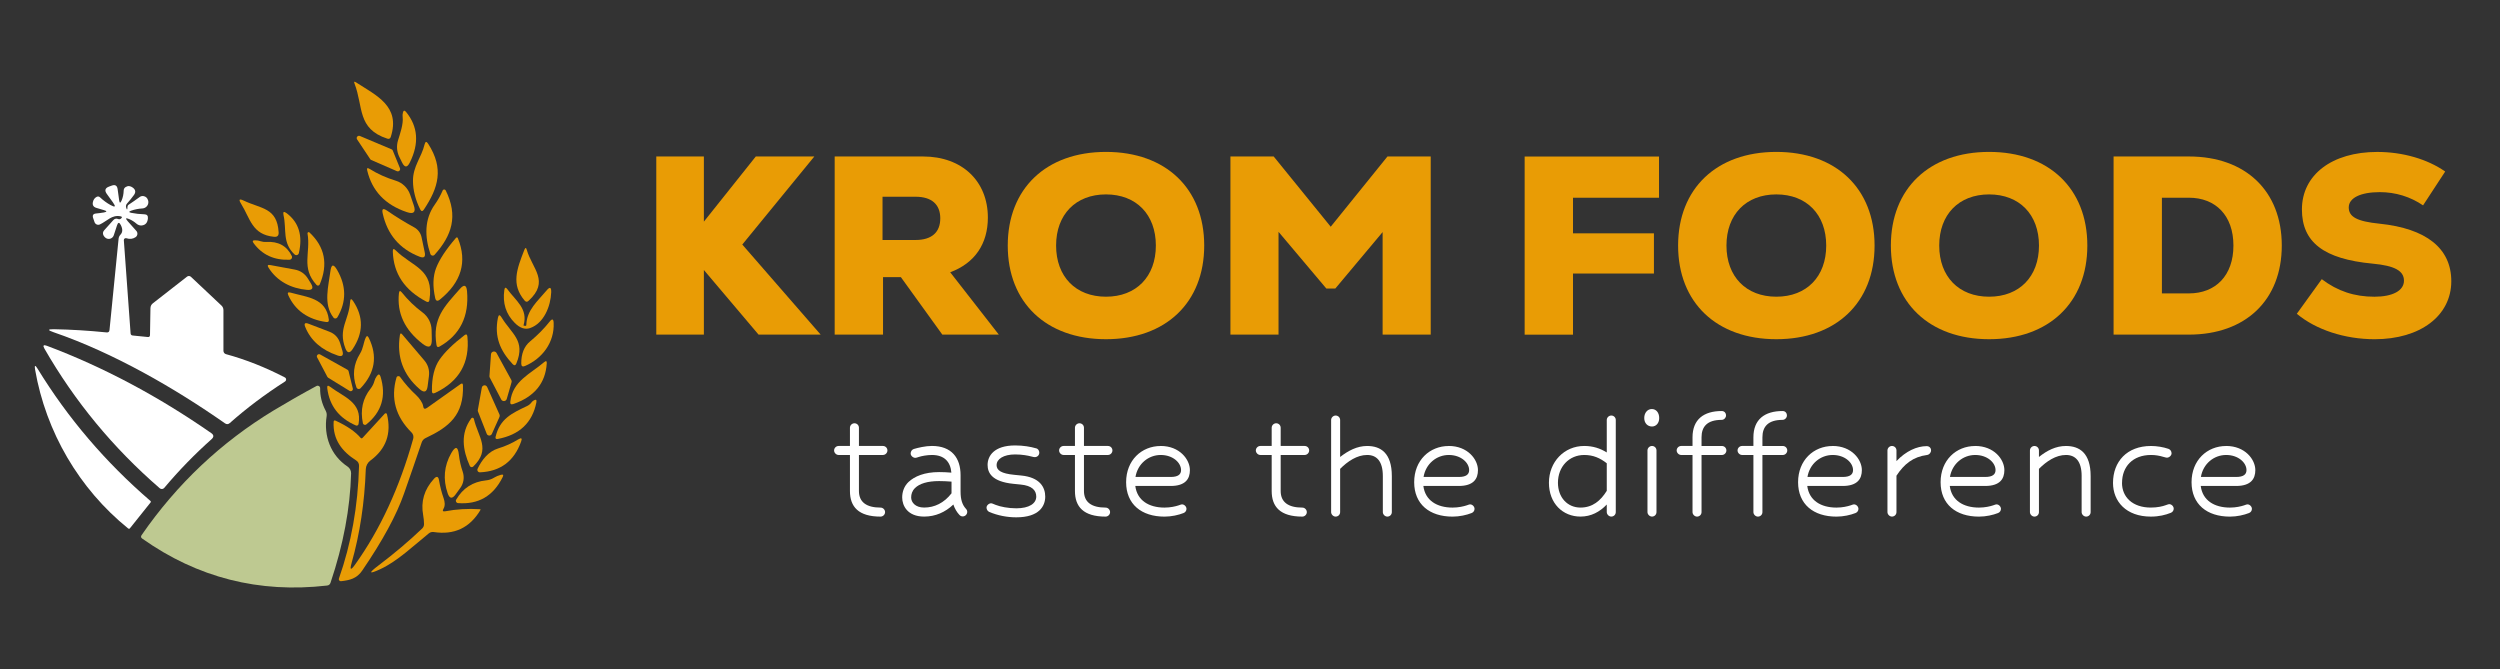 <?xml version="1.0" encoding="UTF-8"?>
<svg id="Layer_1" xmlns="http://www.w3.org/2000/svg" version="1.1" viewBox="0 0 1278.64 342.28">
  <rect x="0" y="0" width="1278.64" height="342.28" fill="#333333" stroke="none"/>
  <!-- Generator: Adobe Illustrator 29.7.0, SVG Export Plug-In . SVG Version: 2.1.1 Build 23)  -->
  <defs>
    <style>
      .st0 {
        fill: #36563e;
      }

      .st1 {
        fill: #bec991;
      }

      .st2 {
        fill: #e99c05;
      }
      
      .st3 {
        fill: #ffffff;
      }
    </style>
  </defs>
  <g>
    <g>
      <path class="st2" d="M387.98,171.15l-27.98-33.06v33.06h-24.34v-91.11h24.34v33.32l26.55-33.32h29.94l-36.84,45.03,40.09,46.07h-31.76Z"/>
      <path class="st2" d="M460.74,141.73h-9.11v29.41h-24.73v-91.11h45.16c20.17,0,33.19,12.76,33.19,31.24,0,13.41-6.64,23.3-19.26,27.98l24.86,31.89h-28.89l-21.21-29.41ZM468.29,100.61h-16.92v22.13h16.92c8.2,0,12.62-3.9,12.62-11.06s-4.43-11.06-12.62-11.06Z"/>
      <path class="st2" d="M515.42,125.59c0-29.15,19.65-47.9,50.24-47.9s50.24,18.74,50.24,47.9-19.65,47.9-50.24,47.9-50.24-18.74-50.24-47.9ZM591.17,125.59c0-15.88-10.02-26.16-25.51-26.16s-25.51,10.28-25.51,26.16,10.02,26.16,25.51,26.16,25.51-10.28,25.51-26.16Z"/>
      <path class="st2" d="M731.75,80.04v91.11h-24.6v-52.45l-24.21,28.89h-4.56l-24.47-29.02v52.58h-24.6v-91.11h22.13l29.16,35.92,29.02-35.92h22.13Z"/>
      <path class="st2" d="M804.52,101.13v18.22h41.39v20.56h-41.39v31.24h-24.73v-91.11h68.72v21.08h-43.99Z"/>
      <path class="st2" d="M858.28,125.59c0-29.15,19.65-47.9,50.24-47.9s50.24,18.74,50.24,47.9-19.66,47.9-50.24,47.9-50.24-18.74-50.24-47.9ZM934.03,125.59c0-15.88-10.02-26.16-25.51-26.16s-25.51,10.28-25.51,26.16,10.02,26.16,25.51,26.16,25.51-10.28,25.51-26.16Z"/>
      <path class="st2" d="M967.1,125.59c0-29.15,19.65-47.9,50.24-47.9s50.24,18.74,50.24,47.9-19.66,47.9-50.24,47.9-50.24-18.74-50.24-47.9ZM1042.85,125.59c0-15.88-10.02-26.16-25.51-26.16s-25.51,10.28-25.51,26.16,10.02,26.16,25.51,26.16,25.51-10.28,25.51-26.16Z"/>
      <path class="st2" d="M1167.03,125.59c0,27.85-18.48,45.55-47.51,45.55h-38.52v-91.11h38.52c29.03,0,47.51,17.7,47.51,45.55ZM1142.3,125.59c0-15.36-9.11-24.47-22.78-24.47h-13.8v48.94h13.8c13.67,0,22.78-9.11,22.78-24.47Z"/>
      <path class="st2" d="M1174.72,160.48l12.76-17.7c8.07,6.12,16.66,8.98,26.94,8.98,9.37,0,15.1-3.12,15.1-8.2s-4.82-7.68-16.01-8.72c-24.99-2.34-36.18-10.93-36.18-27.72,0-17.7,15.36-29.41,38.53-29.41,13.02,0,25.64,3.65,34.75,10.02l-11.32,17.31c-6.51-4.43-14.06-6.77-22.13-6.77-9.89,0-15.88,2.99-15.88,7.81s4.17,7.16,15.75,8.33c23.95,2.47,36.7,12.63,36.7,29.41,0,17.7-15.88,29.68-39.18,29.68-15.23,0-30.06-4.82-39.83-13.02Z"/>
    </g>
    <g>
      <path class="st3" d="M434.71,232.7h-5.81c-1.2,0-2.3-1.11-2.3-2.31,0-1.29,1.1-2.3,2.3-2.3h5.81v-9.31c0-1.29,1.1-2.3,2.3-2.3,1.29,0,2.3,1.01,2.3,2.3v9.31h12.26c1.29,0,2.31,1.01,2.31,2.3,0,1.2-1.02,2.31-2.31,2.31h-12.26v18.43c0,5.62,3.78,8.48,11.06,8.48,1.29,0,2.31,1.11,2.31,2.31,0,1.29-1.11,2.3-2.31,2.3-11.33,0-15.66-5.07-15.66-13.08v-18.43Z"/>
      <path class="st3" d="M472.67,264.21c-8.57,0-11.24-5.62-11.24-9.77,0-2.95,1.02-5.8,3.23-7.92,3.04-2.86,8.11-5.07,15.66-5.07,2.03,0,4.06.09,6.27.28-.46-5.53-3.59-9.03-9.95-9.03-2.49,0-5.34.55-6.73,1.01-.74.28-1.47.46-1.75.46-1.2,0-2.4-1.11-2.4-2.21,0-1.01.55-1.94,1.57-2.31,2.12-.64,5.99-1.57,9.31-1.57,10.04,0,14.65,6.08,14.65,14.93v8.39c0,4.24.92,6.82,2.76,8.85.46.46.65,1.01.65,1.57,0,1.29-1.11,2.31-2.31,2.31-.64,0-1.2-.28-1.66-.74-1.38-1.47-2.4-3.22-3.13-5.35-4.15,3.96-9.22,6.17-14.93,6.17ZM486.67,246.33c-2.3-.18-4.33-.28-6.36-.28-5.9,0-10.04,1.29-12.35,3.59-1.47,1.47-1.94,3.13-1.94,4.79,0,2.49,2.12,5.16,6.63,5.16,5.25,0,10.14-2.3,14.01-7.28v-5.99Z"/>
      <path class="st3" d="M509.71,237.86c0,2.76,2.49,4.33,8.94,4.98l3.69.37c9.4.92,12.25,5.9,12.25,10.78s-3.13,10.6-14.83,10.6c-4.61,0-9.49-.92-13.82-2.77-.83-.37-1.38-1.29-1.38-2.21,0-1.1,1.2-2.21,2.4-2.21.28,0,.74.18,2.3.83,2.31.92,6.45,1.75,10.51,1.75,6.63,0,10.23-2.49,10.23-5.99,0-3.22-2.21-5.62-8.02-6.17l-3.69-.37c-10.97-1.11-13.18-5.62-13.18-9.68,0-4.51,3.23-9.95,14.1-9.95,4.15,0,7.83.64,10.69,1.47,1.01.18,1.66,1.2,1.66,2.21,0,1.38-1.1,2.3-2.3,2.3-.37,0-.92-.09-1.94-.37-1.29-.37-4.52-1.01-8.11-1.01-5.99,0-9.49,2.39-9.49,5.44Z"/>
      <path class="st3" d="M549.79,232.7h-5.81c-1.2,0-2.3-1.11-2.3-2.31,0-1.29,1.11-2.3,2.3-2.3h5.81v-9.31c0-1.29,1.11-2.3,2.3-2.3,1.29,0,2.31,1.01,2.31,2.3v9.31h12.26c1.29,0,2.3,1.01,2.3,2.3,0,1.2-1.01,2.31-2.3,2.31h-12.26v18.43c0,5.62,3.78,8.48,11.06,8.48,1.29,0,2.3,1.11,2.3,2.31,0,1.29-1.1,2.3-2.3,2.3-11.33,0-15.67-5.07-15.67-13.08v-18.43Z"/>
      <path class="st3" d="M593.65,228.09c9.67,0,14.93,6.91,14.93,12.35,0,4.42-2.21,8.11-9.86,8.11h-18.06c.92,7.37,6.91,11.06,14.93,11.06,3.04,0,5.71-.64,7.1-1.1,1.29-.46,1.57-.55,1.84-.55,1.2,0,2.3,1.11,2.3,2.31,0,.92-.55,1.75-1.47,2.12-2.58,1.02-6.17,1.84-9.77,1.84-11.79,0-19.63-6.36-19.63-17.6s7.92-18.52,17.69-18.52ZM598.81,243.94c3.69,0,5.25-1.29,5.25-3.5,0-3.78-4.15-7.74-10.41-7.74s-11.79,4.51-12.9,11.24h18.06Z"/>
      <path class="st3" d="M650.41,232.7h-5.81c-1.2,0-2.3-1.11-2.3-2.31,0-1.29,1.1-2.3,2.3-2.3h5.81v-9.31c0-1.29,1.1-2.3,2.3-2.3,1.29,0,2.3,1.01,2.3,2.3v9.31h12.26c1.29,0,2.31,1.01,2.31,2.3,0,1.2-1.02,2.31-2.31,2.31h-12.26v18.43c0,5.62,3.78,8.48,11.06,8.48,1.29,0,2.31,1.11,2.31,2.31,0,1.29-1.11,2.3-2.31,2.3-11.33,0-15.66-5.07-15.66-13.08v-18.43Z"/>
      <path class="st3" d="M707.26,243.48c0-7.56-3.13-10.78-8.02-10.78-5.16,0-9.95,3.22-13.82,7.1v22.12c0,1.29-1.01,2.3-2.31,2.3-1.2,0-2.3-1.1-2.3-2.3v-47.09c0-1.29,1.11-2.3,2.3-2.3,1.29,0,2.31,1.01,2.31,2.3v18.89c4.15-3.22,8.66-5.62,13.82-5.62,6.91,0,12.62,3.59,12.62,15.39v18.43c0,1.29-1.01,2.3-2.3,2.3-1.2,0-2.3-1.1-2.3-2.3v-18.43Z"/>
      <path class="st3" d="M740.98,228.09c9.67,0,14.93,6.91,14.93,12.35,0,4.42-2.21,8.11-9.86,8.11h-18.06c.92,7.37,6.91,11.06,14.93,11.06,3.04,0,5.71-.64,7.1-1.1,1.29-.46,1.57-.55,1.84-.55,1.2,0,2.3,1.11,2.3,2.31,0,.92-.55,1.75-1.47,2.12-2.58,1.02-6.17,1.84-9.77,1.84-11.79,0-19.63-6.36-19.63-17.6s7.92-18.52,17.69-18.52ZM746.15,243.94c3.69,0,5.25-1.29,5.25-3.5,0-3.78-4.15-7.74-10.41-7.74s-11.79,4.51-12.9,11.24h18.06Z"/>
      <path class="st3" d="M821.79,258.04c-3.59,3.78-8.02,6.17-13.45,6.17-9.03,0-16.13-6.73-16.13-17.32s7.74-18.8,18.06-18.8c4.42,0,8.11,1.2,11.52,3.32v-16.59c0-1.29,1.11-2.3,2.31-2.3,1.29,0,2.3,1.01,2.3,2.3v47.09c0,1.29-1.01,2.3-2.3,2.3-1.2,0-2.31-1.1-2.31-2.3v-3.87ZM821.79,236.94c-3.41-2.67-6.91-4.24-11.52-4.24-7.74,0-13.45,5.99-13.45,14.19,0,7.55,4.88,12.71,11.52,12.71,6.17,0,10.32-3.5,13.45-8.57v-14.1Z"/>
      <path class="st3" d="M844.92,218.14c-2.21,0-3.96-1.66-3.96-4.33s1.66-4.61,3.87-4.61,3.78,1.84,3.78,4.61-1.75,4.33-3.68,4.33ZM844.92,228.09c1.29,0,2.3,1.01,2.3,2.3v31.52c0,1.29-1.01,2.3-2.3,2.3-1.2,0-2.31-1.1-2.31-2.3v-31.52c0-1.29,1.11-2.3,2.31-2.3Z"/>
      <path class="st3" d="M865.65,232.7h-5.81c-1.2,0-2.3-1.11-2.3-2.31,0-1.29,1.1-2.3,2.3-2.3h5.81v-4.42c0-9.12,5.71-13.45,14.93-13.45,1.38,0,2.21,1.01,2.21,2.31,0,1.1-1.01,2.21-2.21,2.21-7.56,0-10.32,3.59-10.32,8.94v4.42h10.41c1.29,0,2.3,1.01,2.3,2.3,0,1.2-1.01,2.31-2.3,2.31h-10.41v29.21c0,1.29-1.02,2.3-2.31,2.3-1.2,0-2.3-1.1-2.3-2.3v-29.21Z"/>
      <path class="st3" d="M896.79,232.7h-5.81c-1.2,0-2.3-1.11-2.3-2.31,0-1.29,1.1-2.3,2.3-2.3h5.81v-4.42c0-9.12,5.71-13.45,14.93-13.45,1.38,0,2.21,1.01,2.21,2.31,0,1.1-1.02,2.21-2.21,2.21-7.56,0-10.32,3.59-10.32,8.94v4.42h10.41c1.29,0,2.3,1.01,2.3,2.3,0,1.2-1.01,2.31-2.3,2.31h-10.41v29.21c0,1.29-1.01,2.3-2.31,2.3-1.2,0-2.3-1.1-2.3-2.3v-29.21Z"/>
      <path class="st3" d="M937.33,228.09c9.68,0,14.93,6.91,14.93,12.35,0,4.42-2.21,8.11-9.86,8.11h-18.06c.92,7.37,6.91,11.06,14.93,11.06,3.04,0,5.71-.64,7.1-1.1,1.29-.46,1.57-.55,1.84-.55,1.2,0,2.3,1.11,2.3,2.31,0,.92-.55,1.75-1.47,2.12-2.58,1.02-6.17,1.84-9.77,1.84-11.79,0-19.63-6.36-19.63-17.6s7.93-18.52,17.69-18.52ZM942.5,243.94c3.69,0,5.25-1.29,5.25-3.5,0-3.78-4.15-7.74-10.41-7.74s-11.79,4.51-12.9,11.24h18.06Z"/>
      <path class="st3" d="M965.35,230.39c0-1.29,1.1-2.3,2.3-2.3,1.29,0,2.31,1.01,2.31,2.3v5.44c4.79-5.07,10.41-7.65,15.48-7.65,1.29,0,2.21.92,2.21,2.12s-.83,2.21-2.03,2.4c-7.19.92-11.79,4.7-15.66,10.6v18.61c0,1.29-1.02,2.3-2.31,2.3-1.2,0-2.3-1.1-2.3-2.3v-31.52Z"/>
      <path class="st3" d="M1010.22,228.09c9.68,0,14.93,6.91,14.93,12.35,0,4.42-2.21,8.11-9.86,8.11h-18.06c.92,7.37,6.91,11.06,14.93,11.06,3.04,0,5.71-.64,7.1-1.1,1.29-.46,1.57-.55,1.84-.55,1.2,0,2.3,1.11,2.3,2.31,0,.92-.55,1.75-1.47,2.12-2.58,1.02-6.17,1.84-9.77,1.84-11.79,0-19.63-6.36-19.63-17.6s7.93-18.52,17.69-18.52ZM1015.38,243.94c3.69,0,5.25-1.29,5.25-3.5,0-3.78-4.15-7.74-10.41-7.74s-11.79,4.51-12.9,11.24h18.06Z"/>
      <path class="st3" d="M1064.67,243.48c0-7.56-3.13-10.78-8.02-10.78-5.16,0-9.95,3.22-13.82,7.1v22.12c0,1.29-1.01,2.3-2.31,2.3-1.2,0-2.3-1.1-2.3-2.3v-31.52c0-1.29,1.1-2.3,2.3-2.3,1.29,0,2.31,1.01,2.31,2.3v3.32c4.14-3.32,8.66-5.62,13.82-5.62,6.91,0,12.62,3.59,12.62,15.39v18.43c0,1.29-1.01,2.3-2.3,2.3-1.2,0-2.31-1.1-2.31-2.3v-18.43Z"/>
      <path class="st3" d="M1085.31,246.98c0,7.28,5.44,12.62,14.74,12.62,3.41,0,6.08-.64,7.56-1.2,1.29-.46,1.57-.55,1.84-.55,1.2,0,2.31,1.11,2.31,2.31,0,.92-.55,1.75-1.47,2.12-2.77,1.11-6.08,1.94-10.23,1.94-12.62,0-19.35-7.74-19.35-17.23,0-10.87,7.1-18.89,19.44-18.89,2.95,0,6.27.55,8.94,1.47,1.01.37,1.57,1.29,1.57,2.3,0,1.11-1.2,2.21-2.39,2.21-.28,0-.65-.09-1.66-.37-2.12-.65-4.24-1.01-6.45-1.01-9.4,0-14.83,5.99-14.83,14.28Z"/>
      <path class="st3" d="M1138.57,228.09c9.68,0,14.93,6.91,14.93,12.35,0,4.42-2.21,8.11-9.86,8.11h-18.06c.92,7.37,6.91,11.06,14.93,11.06,3.04,0,5.71-.64,7.1-1.1,1.29-.46,1.57-.55,1.84-.55,1.2,0,2.3,1.11,2.3,2.31,0,.92-.55,1.75-1.47,2.12-2.58,1.02-6.17,1.84-9.77,1.84-11.79,0-19.63-6.36-19.63-17.6s7.93-18.52,17.69-18.52ZM1143.73,243.94c3.69,0,5.25-1.29,5.25-3.5,0-3.78-4.15-7.74-10.41-7.74s-11.79,4.51-12.9,11.24h18.06Z"/>
    </g>
  </g>
  <g>
    <path class="st3" d="M65.2,105.76c0-.18.05-.33.13-.51.1-.23.26-.41.48-.56,1.86-1.23,3.73-2.53,5.57-3.88.64-.49,1.35-.66,2.15-.49,1.1.23,1.84.94,2.22,2.15.61,1.99-.82,4.01-2.89,4.14-2.02.1-3.93.49-5.8,1.15-1.25.46-1.23.82.08,1.1,2.2.43,4.42.69,6.67.74,1.35.03,1.97.72,1.84,2.07-.18,2.17-1.17,3.37-3.04,3.63-1.02.13-1.97-.18-2.83-.92-1.12-.97-2.32-1.74-3.63-2.3-1.89-.82-2.15-.46-.79,1.1l4.39,4.93c.84.94.66,2.43-.38,3.17-1.38.94-2.96,1.15-4.75.56-.66-.2-1.33.31-1.28,1l3.45,47.65c.05.66.41,1.02,1.07,1.1l7.69.77c.79.08,1.17-.26,1.17-1.05l.23-13.69c.03-1.05.46-1.92,1.3-2.55l17.42-13.59c.59-.46,1.43-.43,1.99.1l15.6,14.68c.69.64,1.02,1.46,1.02,2.4v20.76c0,.79.54,1.51,1.3,1.71,10.19,2.78,20.23,6.77,30.11,11.9.82.41.87,1.58.08,2.09-10.27,6.59-19.69,13.66-28.24,21.25-.79.69-1.61.74-2.45.15-25.59-17.93-56.98-36.06-87.7-46.61-3.14-1.07-3.06-1.58.26-1.53,8.56.15,17.49.69,26.84,1.63.94.1,1.46-.31,1.53-1.25l4.65-46.68c.08-.79.41-1.46.94-2.04,1.17-1.23,1.23-2.89.18-4.95-.77-1.51-1.4-1.46-1.92.15l-1.66,5.08c-.54,1.66-2.5,2.4-4.01,1.46-.49-.31-.89-.74-1.2-1.28-.54-1-.43-1.89.31-2.73l4.65-5.18c.71-.79,1.58-.97,2.58-.54.49.2.97.08,1.46-.36.59-.54.49-.87-.28-1.05-4.42-.97-6.97,2.45-10.6,4.14-1.1.51-2.37-.05-2.76-1.2l-.72-2.09c-.46-1.4.05-2.17,1.51-2.3,1.38-.13,2.73-.31,4.06-.54,1.56-.31,1.58-.69.05-1.15l-3.93-1.17c-1.56-.46-2.15-1.48-1.79-3.04.26-1.17.87-2.04,1.86-2.58.64-.36,1.25-.28,1.79.23,1.66,1.56,3.45,2.89,5.36,3.93,2.43,1.35,2.83.89,1.23-1.35l-3.14-4.34c-1.25-1.76-.87-3.01,1.15-3.75l1.33-.49c1.79-.66,2.81-.05,3.06,1.84l.77,5.62c.2,1.56.61,1.61,1.25.18.66-1.56,1.02-3.24,1.07-5.11.03-.84.38-1.46,1.1-1.86,1.15-.69,2.35-.56,3.6.38,1.4,1.07,1.58,2.32.54,3.75-1.05,1.46-2.22,2.89-3.47,4.29-.61.66-.77,1.43-.46,2.32.41,1.2.61,1.02.64-.59h0Z"/>
    <path class="st3" d="M108.03,221.5c1.38.95,1.43,1.99.18,3.12-8.61,7.66-16.68,15.96-24.21,24.92-.59.69-1.63.77-2.3.18-23.8-20.61-43.47-44.41-58.97-71.4-.94-1.63-.51-2.12,1.25-1.46,28.73,10.8,56.75,25.67,84.05,44.64h0Z"/>
    <path class="st3" d="M65.53,270.27c-25.13-20.33-42.04-49.39-47.58-81.19-.41-2.37.03-2.53,1.28-.49,15.45,25.23,34.68,47.78,57.74,67.65.23.23.26.46.08.69l-10.57,13.23c-.28.36-.59.38-.94.1h0Z"/>
    <path class="st1" d="M167.05,212.91c-1.56,10.09,2.12,20.02,10.68,25.69,1.17.77,1.86,2.09,1.84,3.5-.48,17.88-3.98,36.52-10.52,55.95-.28.84-.87,1.33-1.76,1.43-34.76,4.01-66.27-4.01-94.54-24.01-.71-.49-.82-1.1-.31-1.81,18.11-26.2,40.66-47.48,67.6-63.79,7.07-4.26,14.35-8.43,21.81-12.44.87-.46,1.92.18,1.89,1.15-.08,3.96.87,7.79,2.81,11.44.49.89.66,1.86.51,2.89h0Z"/>
    <g>
      <path class="st2" d="M181.3,42.7c-.38-.97-.13-1.17.77-.59,10.37,6.74,22.88,12.16,17.8,27.89-.28.89-.87,1.2-1.76.92-15.55-5.08-12.18-16.24-16.8-28.22h0Z"/>
      <path class="st2" d="M209.62,83.1c-1.33,2.71-2.66,2.71-3.98,0l-1.43-2.91c-1.28-2.63-1.48-5.62-.64-8.4,1.07-3.45,2.81-8.4,2.37-11.93-.1-.74-.05-1.51.13-2.25.28-1.2.82-1.3,1.61-.36,6.13,7.48,6.77,16.11,1.94,25.84h0Z"/>
      <path class="st2" d="M184.06,69.54l16.19,6.82c.31.1.54.33.64.64l3.68,9.04c.38.97-.61,1.92-1.56,1.51l-13.13-5.72c-.2-.08-.38-.23-.51-.41l-6.74-10.14c-.64-.97.36-2.17,1.43-1.74h0Z"/>
      <path class="st2" d="M218.99,73.53c8.15,12.67,5.26,22.47-2.2,33.66-.69,1.05-1.33,1-1.89-.13-2.43-4.88-3.65-9.73-3.68-14.56-.03-7.48,4.32-11.9,5.95-18.67.38-1.51.97-1.61,1.81-.31h0Z"/>
      <path class="st2" d="M208.09,108.49c-11.03-3.7-17.8-10.8-20.28-21.32-.28-1.2.1-1.48,1.15-.82,4.16,2.58,8.63,4.6,13.41,6.05,3.47,1.05,6.23,3.73,7.41,7.18l1.84,5.41c1.2,3.52.03,4.7-3.52,3.5h0Z"/>
      <path class="st2" d="M227.96,97.38c6.49,13.13,3.14,23.11-5.7,32.94-.64.72-1.84.46-2.15-.46-2.99-8.91-3.01-17.83,2.25-25.21,1.61-2.27,2.96-4.67,4.06-7.25.28-.66,1.2-.66,1.53-.03h0Z"/>
      <path class="st2" d="M140.16,121.11c-11.31-1.1-12.11-9.27-16.93-17.03-1.28-2.07-.82-2.55,1.35-1.51,8.84,4.26,17.21,3.5,17.93,16.29.1,1.66-.69,2.43-2.35,2.25h0Z"/>
      <path class="st2" d="M197.85,107.65c4.62,3.19,9.32,6.08,14.05,8.66,1.89,1.05,3.24,2.86,3.7,4.98.54,2.58,1.1,5.16,1.63,7.74.51,2.4-.38,3.14-2.66,2.25-10.22-3.98-16.5-11.39-18.85-22.19-.49-2.27.2-2.73,2.12-1.43h0Z"/>
      <path class="st2" d="M150.63,130.12c-6.41-6.08-3.93-12.59-5.62-20.07-.38-1.76.13-2.09,1.58-1.02,6.26,4.7,8.33,11.52,6.26,20.43-.23,1-1.48,1.38-2.22.66h0Z"/>
      <path class="st2" d="M157.27,119.42c-.1-.56.59-.92,1-.54,7.89,7.38,9.63,16.24,5.26,26.59-.28.66-1.15.82-1.63.28-8.07-8.84-2.91-16.27-4.62-26.33h0Z"/>
      <path class="st2" d="M222.98,137.27c1.69-4.47,5.08-9.63,10.16-15.53.46-.51.82-.46,1.07.18,4.85,11.98,1.76,22.42-9.24,31.31-1.25,1-2.07.72-2.4-.84-1.3-5.9-1.15-10.93.41-15.12h0Z"/>
      <path class="st2" d="M136.1,123.74c6.21-.38,10.6,1.99,13.13,7.18.41.87-.18,1.89-1.15,1.92-7.89.31-14.02-2.53-18.39-8.5-.72-1-.46-1.46.77-1.43,1,0,1.97.15,2.91.49.89.28,1.79.41,2.73.36h0Z"/>
      <path class="st2" d="M269.43,127.8c2.78,9.65,11.87,16.04.89,26.07-.69.66-1.35.61-1.99-.13-7.05-8.33-3.98-16.11-.13-26,.49-1.2.89-1.17,1.23.05h0Z"/>
      <path class="st2" d="M202.37,128.03c8.5,8.5,19.79,9.45,17.26,25.44-.15.97-.66,1.23-1.56.79-11.11-5.8-16.83-14.33-17.16-25.59-.05-1.46.43-1.66,1.46-.64h0Z"/>
      <path class="st2" d="M156.96,148.25c-7.97-.74-15.22-4.29-19.64-11.39-.69-1.1-.38-1.53.89-1.3l12.46,2.3c2.96.54,5.24,2.09,6.84,4.67l1.48,2.4c1.51,2.48.84,3.58-2.04,3.32h0Z"/>
      <path class="st2" d="M172.39,138.01c4.8,8.25,4.85,16.34.15,24.31-.43.71-1.46.79-1.97.13-5.34-6.84-2.55-16.01-1.58-23.75.46-3.58,1.58-3.81,3.4-.69h0Z"/>
      <path class="st2" d="M224.82,177.24c-.87.51-1.38.26-1.56-.74-2.22-13.71,3.91-19.59,11.98-28.76,2.12-2.43,3.35-2.02,3.63,1.2,1.1,12.9-3.58,22.35-14.05,28.3h0Z"/>
      <path class="st2" d="M267.77,166.38c-.03.08.03.15.13.18l.69.1c.41.05.61-.13.61-.54.18-7.51,5.87-12.18,10.32-17.52,1.71-2.07,2.5-1.76,2.4.92-.26,7.02-3.7,15.86-10.85,18.29-2.58.87-5.16-.03-7.79-2.66-4.52-4.52-6.28-10.11-5.34-16.8.2-1.43.74-1.56,1.58-.41,4.29,5.9,10.7,10.01,8.25,18.44h0Z"/>
      <path class="st2" d="M220.75,168.81c.03,1.17.05,2.76.1,4.72.08,4.01-1.46,4.8-4.65,2.35-9.22-7.1-13.25-15.73-12.16-25.92.15-1.3.64-1.43,1.46-.41,3.12,3.88,6.64,7.3,10.6,10.24,2.86,2.12,4.57,5.47,4.65,9.01h0Z"/>
      <path class="st2" d="M148.64,149.66c8.38,2.4,18.21,2.68,19.54,13.79.13.97-.31,1.38-1.28,1.25-9.4-1.3-15.88-5.87-19.43-13.66-.59-1.3-.2-1.76,1.17-1.38h0Z"/>
      <path class="st2" d="M180.33,178.59c-1.48,2.22-2.71,2.09-3.68-.41-3.86-10.01,1.86-14.51,2.4-23.7.1-1.76.64-1.92,1.61-.43,5.34,8.04,5.24,16.22-.33,24.54h0Z"/>
      <path class="st2" d="M262.18,186.2c-6.33-6.77-9.47-13.92-7.51-23.65.33-1.63.92-1.74,1.79-.31,5.18,8.58,12.46,11.85,7.66,23.6-.46,1.15-1.1,1.25-1.94.36h0Z"/>
      <path class="st2" d="M283.17,165.11c.46,9.93-5.72,18.26-14.68,22.09-1.25.54-1.86.1-1.89-1.25-.03-5.01,1.46-8.79,4.49-11.31,3.86-3.19,7.2-6.59,10.06-10.19,1.25-1.58,1.94-1.35,2.02.66h0Z"/>
      <path class="st2" d="M172.59,181.78c-8.15-2.78-13.64-7.61-16.45-14.48-.77-1.86-.2-2.45,1.69-1.71l10.57,4.04c2.83,1.07,4.7,3.06,5.59,6l1.12,3.73c.74,2.45-.1,3.27-2.53,2.43h0Z"/>
      <path class="st2" d="M205.76,171.08l11.16,13.13c2.04,2.37,2.86,5.13,2.45,8.25l-.66,5.08c-.38,2.99-1.74,3.5-4.03,1.53-8.45-7.28-11.85-16.47-10.16-27.63.18-1.05.59-1.15,1.25-.36h0Z"/>
      <path class="st2" d="M222.54,200.96c-1.1.51-1.63.18-1.63-1.02-.08-6.84,1.23-12.18,3.91-16.04s6.92-7.99,12.72-12.44c.89-.69,1.38-.46,1.51.64,1.33,13.38-4.16,23.01-16.5,28.86h0Z"/>
      <path class="st2" d="M184.13,180.89c1.66-2.66,1.69-5.36,2.86-8.07.49-1.17,1.02-1.2,1.61-.05,4.62,9.4,3.22,18-4.19,25.79-.66.69-1.81.43-2.12-.46-2.15-6.05-1.53-11.77,1.84-17.21h0Z"/>
      <path class="st2" d="M253.98,180.58l7.53,13.76c.2.36.26.79.13,1.17l-2.45,8.5c-.38,1.33-2.17,1.53-2.83.31l-5.85-11.16c-.13-.26-.2-.54-.18-.82l.79-11.13c.1-1.53,2.12-1.97,2.86-.64h0Z"/>
      <path class="st2" d="M163.75,181.3l13.97,7.81c.28.15.49.41.56.72l2.17,8.86c.26.97-.82,1.74-1.66,1.23l-10.93-6.72c-.15-.1-.31-.26-.41-.43l-5.26-9.99c-.51-.97.56-2.04,1.56-1.48h0Z"/>
      <path class="st2" d="M261,205.43c1.15-10.57,10.29-14.2,17.34-20.23.94-.79,1.38-.59,1.3.66-.64,10.14-6.33,17.06-17.09,20.79-1.17.41-1.69,0-1.56-1.23h0Z"/>
      <path class="st2" d="M191.49,194.88c.26-.92.66-1.76,1.23-2.53.84-1.17,1.48-1.07,1.92.31,3.01,9.91.59,18.06-7.28,24.41-.64.51-1.61.18-1.76-.64-1.4-6.72-.08-12.62,3.93-17.67.92-1.15,1.58-2.45,1.97-3.88h0Z"/>
      <path class="st2" d="M179.84,287.92c-1.05,3.68-.46,3.96,1.76.84,12.85-17.95,22.75-39.41,29.73-64.33.33-1.17,0-2.43-.87-3.27-8.15-8.1-10.73-17.44-7.69-28.04.23-.84,1.33-1.02,1.84-.33,2.53,3.47,5.31,6.61,8.35,9.42,1.33,1.2,3.24,3.73,3.47,5.54.18,1.38.82,1.66,1.97.87l17.08-12.13c.84-.59,1.28-.38,1.3.64.49,15.12-7,21.22-19.1,26.92-.94.43-1.69,1.25-2.02,2.27-2.99,8.84-6,17.52-8.99,26.05-3.83,11.01-10.98,24.18-21.43,39.48-2.76,4.06-6.38,4.93-10.83,5.41-.74.08-1.33-.64-1.07-1.35,6.31-17.93,9.76-37.13,10.29-57.61.03-1.23-.46-2.17-1.51-2.83-7.18-4.55-11.93-10.65-11.49-19.66.03-.74.38-.94,1.05-.64,5.8,2.68,10.04,5.59,12.72,8.73.33.38.69.41,1.05.03l11.34-12.36c.36-.38,1-.23,1.12.28,2.4,9.88-.43,17.8-8.53,23.75-1.38,1.02-2.22,2.66-2.3,4.39-.61,17.14-3.04,33.12-7.25,47.93h0Z"/>
      <path class="st2" d="M249.15,197.92l6.33,14.12c.15.38.15.79,0,1.17l-3.91,8.71c-.51,1.15-2.17,1.12-2.63-.05l-4.47-11.39c-.1-.26-.13-.51-.08-.79l2.04-11.44c.26-1.38,2.15-1.61,2.71-.33h0Z"/>
      <path class="st2" d="M168.78,197.77c7.07,5.36,16.55,7.89,14.61,19.1-.13.64-.77,1-1.35.74-8.66-3.75-13.56-10.09-14.66-19.05-.15-1.35.31-1.61,1.4-.79h0Z"/>
      <path class="st2" d="M253.49,223.33c2.2-9.22,8.45-12.03,16.01-15.63.94-.43,1.74-1.07,2.37-1.92.28-.38.64-.69,1.02-.92,1.25-.77,1.71-.43,1.43,1-2.07,10.34-8.63,16.55-19.72,18.64-.97.18-1.35-.2-1.12-1.17h0Z"/>
      <path class="st2" d="M242.36,214.22c2.15,9.3,8.86,15.55-.33,24.41-.54.51-1.43.36-1.74-.33-3.65-8.15-4.93-16.65.77-24.36.38-.51,1.15-.33,1.3.28h0Z"/>
      <path class="st2" d="M266.54,225.81c-3.6,10.09-10.62,15.32-21.07,15.76-.95.05-1.61-.94-1.2-1.81,2.15-4.55,5.57-8.91,10.55-10.42,3.63-1.1,7.07-2.66,10.32-4.65,1.56-.94,2.02-.56,1.4,1.12h0Z"/>
      <path class="st2" d="M235.44,249.54l-2.4,3.32c-1.76,2.43-3.12,2.22-4.09-.61-2.45-7.15-1.84-13.97,1.84-20.48,2.15-3.78,3.45-3.5,3.91.82.33,2.99,1,5.9,1.97,8.73.94,2.78.49,5.85-1.23,8.22h0Z"/>
      <path class="st2" d="M252.55,244.38c1.15-.69,2.35-1.2,3.58-1.53,1.2-.33,1.51.05.97,1.15-4.78,9.68-12.39,14.12-22.88,13.31-.84-.08-1.35-1-.92-1.74,3.4-5.9,8.5-9.19,15.3-9.88,1.4-.13,2.73-.56,3.96-1.3h0Z"/>
      <path class="st2" d="M227.8,261.49c5.57-1.07,11.49-1.43,17.75-1.05.18,0,.31.2.2.36-5.44,9.17-13.41,12.92-23.93,11.31-.94-.13-1.76.1-2.5.69-7.61,6.13-15.91,14.15-24.72,18.26-5.95,2.76-6.31,2.15-1.07-1.81,8.2-6.21,15.65-12.51,22.37-18.92.66-.64,1-1.43.97-2.35-.03-1.48-.15-2.96-.43-4.44-1.3-7,.54-13.23,5.52-18.67,1.38-1.51,2.25-1.25,2.58.77.54,3.17,1.33,6.28,2.4,9.32.56,1.61.82,3.68-.08,5.18-.69,1.15-.36,1.61.95,1.35h0Z"/>
    </g>
  </g>
</svg>
